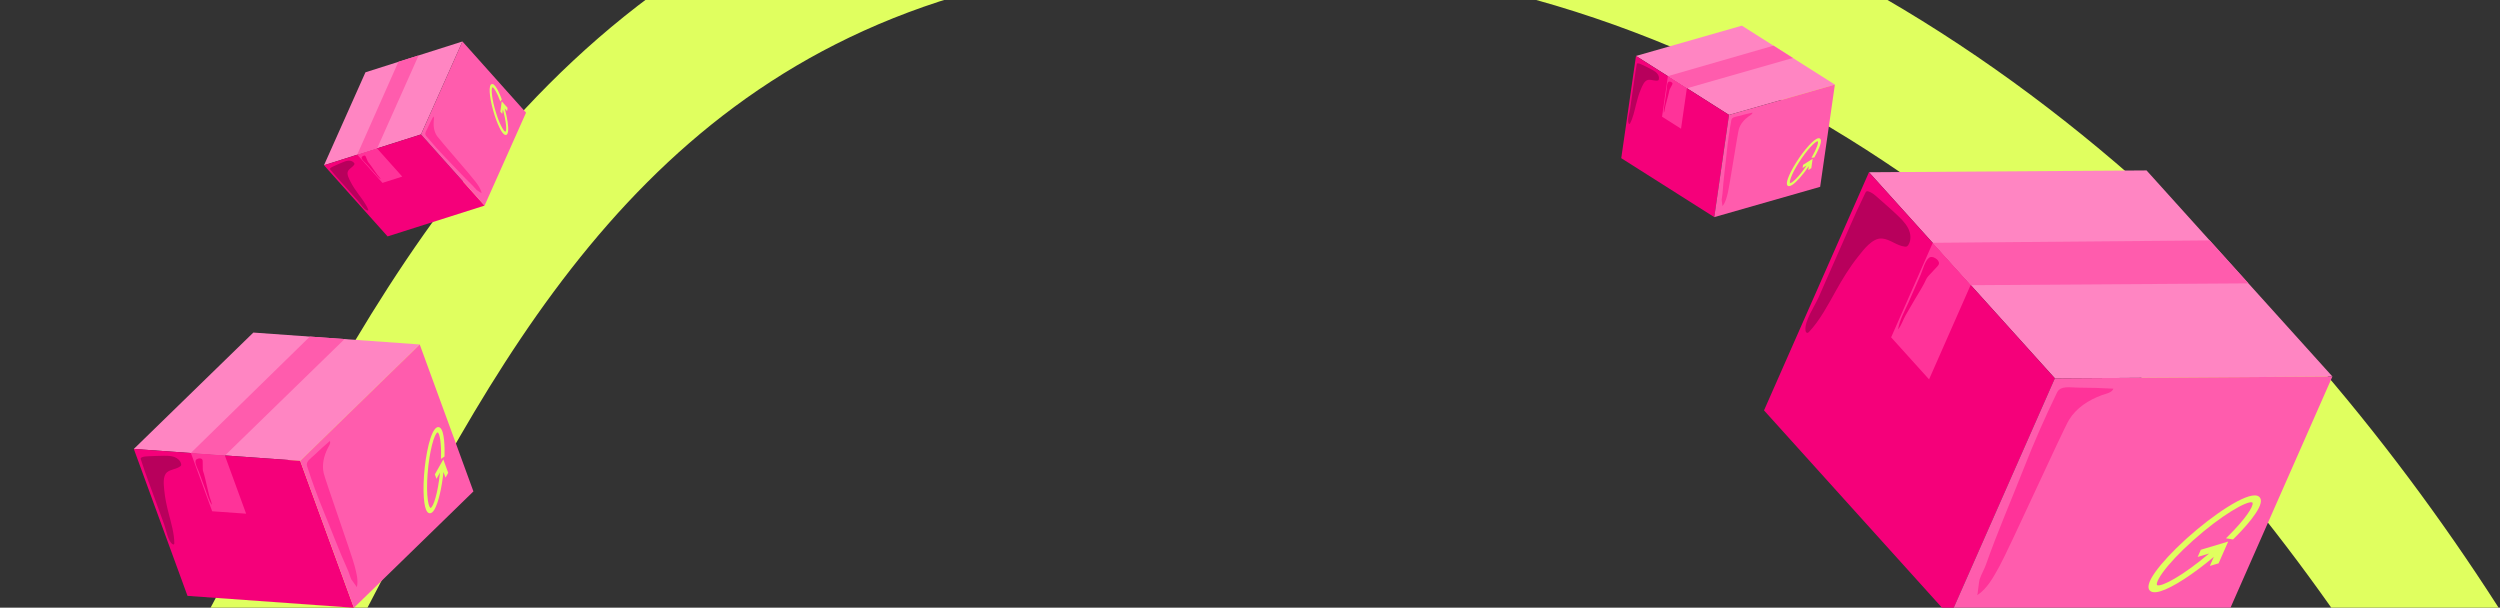 <svg width="1440" height="350" viewBox="0 0 1440 350" fill="none" xmlns="http://www.w3.org/2000/svg">
<rect x="0" y="0" width="1440" height="350" fill="#333333" stroke="none"/>
<g clip-path="url(#clip0_2907_9881)">
<path d="M-62 560.105C222.374 568.996 146.881 -77.412 727.788 -63.496C1308.7 -49.58 1587.99 679.949 1529.36 708.373" stroke="#E0FF5F" stroke-width="80"/>
<path d="M77.081 258.592L145.931 191.557L241.78 198.416L172.93 265.452L77.081 258.592Z" fill="#FF85C2"/>
<path d="M108.003 343.223L203.853 350.083L172.93 265.45L77.081 258.59L108.003 343.223Z" fill="#F5007A"/>
<path d="M241.769 198.422L172.918 265.458L203.841 350.091L272.691 283.055L241.769 198.422Z" fill="#FF5CAD"/>
<path d="M122.21 294.493C131.577 295.169 132.387 295.226 141.763 295.885L129.503 262.33C120.135 261.654 119.325 261.597 109.95 260.938L122.21 294.493Z" fill="#FF3399"/>
<path d="M253.315 246.267C252.782 245.927 252.175 245.923 251.593 246.22C248.013 248.035 245.148 261.605 244.261 273.453L244.202 274.333C243.798 280.327 243.88 285.72 244.438 289.602C244.918 292.92 245.736 294.889 246.85 295.468C247.271 295.695 247.728 295.711 248.2 295.538C248.275 295.511 248.362 295.479 248.432 295.439C249.096 295.098 249.726 294.389 250.368 293.253C252.513 289.441 254.455 281.138 255.433 271.892L256.609 275.111L258.168 272.358L255.339 264.615L250.483 273.236L251.413 275.784L253.451 272.179C252.217 284.196 249.643 291.771 248.152 292.513C248.045 292.566 247.986 292.56 247.913 292.516C247.756 292.432 246.982 291.856 246.442 288.179C245.895 284.407 245.843 279.016 246.287 272.98C247.297 259.425 250.245 249.939 251.901 249.108C252.033 249.046 252.096 249.065 252.173 249.121C253.257 249.81 254.252 254.926 254.035 263.359L254.012 264.339L256.05 262.933L256.055 262.677C256.17 258.325 256.13 248.028 253.323 246.25L253.315 246.267Z" fill="#E0FF5F"/>
<path d="M96.94 262.563C96.118 262.511 95.301 262.514 94.485 262.516C91.452 262.511 88.409 262.708 85.375 262.816C84.083 262.865 82.736 262.921 81.562 263.49C81.36 263.593 81.15 263.712 81.072 263.923C80.982 264.139 81.056 264.38 81.125 264.608C82.427 268.711 83.86 272.751 85.332 276.778L94.531 301.956C95.634 304.976 96.639 311.314 99.21 313.334C99.488 313.556 99.92 313.736 100.19 313.51C100.387 313.354 100.413 313.077 100.41 312.839C100.388 307.494 98.627 301.361 97.261 296.155C96.059 291.594 95.035 286.939 94.6 282.238C94.322 279.24 93.649 274.119 96.232 272.006C97.317 271.117 98.707 270.679 100.048 270.26C101.389 269.84 102.784 269.415 103.891 268.546C104.054 268.415 104.214 268.273 104.301 268.086C104.419 267.832 104.394 267.531 104.331 267.244C103.92 265.309 102.216 263.847 100.342 263.193C99.242 262.806 98.099 262.647 96.928 262.567L96.94 262.563Z" fill="#B8005C"/>
<path d="M109.897 260.944C119.335 261.623 120.175 261.683 129.609 262.349C140.079 252.157 193.144 200.481 198.459 195.314L178.482 193.879C174.171 198.088 124.633 246.531 109.905 260.927L109.897 260.944Z" fill="#FF5CAD"/>
<path d="M113.121 264.637C112.883 264.836 112.694 265.089 112.623 265.396C112.212 267.166 113.99 270.179 114.589 271.82C115.788 275.101 116.987 278.382 118.198 281.658C119.31 284.703 120.184 288.173 122.04 290.862C121.885 288.932 120.984 287.317 120.522 285.472C120.025 283.456 119.536 281.423 119.051 279.402C118.539 277.307 118.123 275.163 117.519 273.088C117.226 272.054 116.85 271.332 116.802 270.237C116.748 268.777 116.756 267.295 116.744 265.835C116.741 265.441 116.721 265.04 116.532 264.715C116.149 264.052 115.212 263.957 114.458 264.092C113.996 264.176 113.494 264.346 113.125 264.649L113.121 264.637Z" fill="#F5007A"/>
<path d="M198.626 346.81C198.844 346.829 199.071 346.831 199.268 346.716C199.614 346.505 199.595 345.991 199.504 345.587C198.991 342.986 197.978 340.482 196.528 338.251C195.965 338.33 195.639 338.942 195.529 339.49C195.418 340.037 195.419 340.656 195.11 341.122C194.757 341.659 194.089 341.875 193.466 342.061C192.22 342.431 183.966 343.954 187.616 346.113C188.899 346.884 191.249 346.449 192.696 346.512C194.678 346.576 196.645 346.674 198.626 346.81Z" fill="#F5007A"/>
<path d="M200.306 328.266C195.289 317.195 191.363 306.529 186.722 295.293C183.08 286.481 179.798 277.538 176.865 268.467C176.011 265.821 178.953 264.112 180.967 262.179C183.911 259.357 186.933 256.633 190.024 253.982C190.618 255.455 189.375 256.952 188.683 258.374C186.565 262.725 185.351 267.62 186.431 272.466C187.329 276.505 202.555 319.415 204.244 325.926C205.287 329.939 206.483 334.137 205.567 338.191C205.597 338.039 202.7 334.392 202.41 333.794C201.552 332.023 201.132 330.063 200.314 328.249L200.306 328.266Z" fill="#FF3399"/>
<path d="M1076.53 99.211L1236.41 98.16L1343.49 216.882L1183.61 217.933L1076.53 99.211Z" fill="#FF85C2"/>
<path d="M1016.07 236.387L1123.15 355.109L1183.61 217.931L1076.53 99.209L1016.07 236.387Z" fill="#F5007A"/>
<path d="M1343.46 216.875L1183.59 217.926L1123.12 355.104L1283 354.052L1343.46 216.875Z" fill="#FF5CAD"/>
<path d="M1089.29 194.304C1099.74 205.914 1100.65 206.915 1111.14 218.514L1135.11 164.126C1124.65 152.516 1123.75 151.515 1113.26 139.916L1089.29 194.304Z" fill="#FF3399"/>
<path d="M1302.16 287.585C1301.91 286.562 1301.19 285.857 1300.15 285.543C1293.76 283.594 1274.68 296.57 1259.96 309.76L1258.87 310.749C1251.48 317.474 1245.36 324.038 1241.56 329.338C1238.31 333.872 1237.02 337.177 1237.69 339.156C1237.93 339.913 1238.46 340.459 1239.23 340.797C1239.35 340.85 1239.49 340.912 1239.62 340.945C1240.81 341.302 1242.38 341.177 1244.46 340.554C1251.43 338.453 1263.33 330.732 1275.16 320.767L1272.86 325.984L1277.91 324.479L1283.44 311.929L1267.67 316.673L1265.85 320.802L1272.45 318.827C1257.12 331.82 1245.3 337.94 1242.66 337.112C1242.47 337.052 1242.4 336.976 1242.37 336.84C1242.27 336.559 1242.01 334.974 1245.6 329.941C1249.29 324.785 1255.44 318.258 1262.94 311.529C1279.77 296.433 1294.24 288.45 1297.19 289.362C1297.42 289.44 1297.47 289.536 1297.5 289.692C1298.01 291.768 1293.3 299.053 1283.32 308.919L1282.16 310.069L1286.23 310.73L1286.53 310.43C1291.69 305.341 1303.51 292.941 1302.19 287.573L1302.16 287.585Z" fill="#E0FF5F"/>
<path d="M1095.78 126.868C1094.85 125.858 1093.87 124.919 1092.89 123.981C1089.25 120.479 1085.38 117.206 1081.61 113.839C1080 112.409 1078.32 110.922 1076.26 110.253C1075.9 110.142 1075.51 110.043 1075.17 110.207C1074.82 110.362 1074.63 110.736 1074.45 111.09C1071.28 117.512 1068.34 124.012 1065.47 130.538L1047.48 171.349C1045.32 176.244 1039.22 185.006 1039.97 190.391C1040.05 190.979 1040.36 191.694 1040.95 191.734C1041.36 191.773 1041.71 191.471 1041.98 191.182C1048.12 184.744 1053.08 175.357 1057.44 167.537C1061.26 160.679 1065.39 153.914 1070.29 147.773C1073.41 143.857 1078.51 136.937 1084.04 137.38C1086.37 137.564 1088.54 138.642 1090.63 139.684C1092.73 140.727 1094.89 141.825 1097.22 142.057C1097.57 142.09 1097.92 142.102 1098.24 141.979C1098.68 141.81 1098.99 141.42 1099.25 141.003C1100.99 138.209 1100.63 134.49 1099.13 131.546C1098.26 129.814 1097.07 128.304 1095.76 126.859L1095.78 126.868Z" fill="#B8005C"/>
<path d="M1113.19 139.861C1123.73 151.556 1124.67 152.595 1135.22 164.27C1159.53 164.112 1282.76 163.292 1295.09 163.219L1272.78 138.469C1262.76 138.548 1147.48 139.557 1113.22 139.85L1113.19 139.861Z" fill="#FF5CAD"/>
<path d="M1112.8 148.009C1112.28 147.975 1111.77 148.059 1111.33 148.347C1108.79 149.997 1107.45 155.661 1106.28 158.319C1103.94 163.637 1101.59 168.955 1099.27 174.282C1097.09 179.217 1094.14 184.387 1093.27 189.752C1095.31 187.259 1096.09 184.283 1097.66 181.536C1099.39 178.545 1101.14 175.542 1102.89 172.56C1104.69 169.456 1106.66 166.404 1108.33 163.218C1109.17 161.64 1109.55 160.34 1110.76 158.971C1112.38 157.158 1114.1 155.389 1115.76 153.623C1116.22 153.148 1116.65 152.644 1116.8 152.035C1117.11 150.798 1116.09 149.605 1115.03 148.897C1114.38 148.465 1113.58 148.09 1112.79 148.03L1112.8 148.009Z" fill="#F5007A"/>
<path d="M1120.65 345.157C1120.89 345.432 1121.16 345.695 1121.53 345.785C1122.19 345.931 1122.76 345.292 1123.11 344.703C1125.49 340.99 1127.16 336.819 1128 332.471C1127.23 331.916 1126.13 332.275 1125.37 332.805C1124.61 333.334 1123.9 334.078 1122.99 334.28C1121.94 334.518 1120.89 334.006 1119.93 333.511C1118.01 332.519 1106.35 324.831 1108.24 331.63C1108.89 334.034 1112.21 336.219 1113.88 337.963C1116.18 340.326 1118.43 342.711 1120.65 345.157Z" fill="#F5007A"/>
<path d="M1144.04 324.846C1150.79 305.782 1158.37 288.46 1165.76 269.631C1171.55 254.861 1177.92 240.349 1184.86 226.085C1186.88 221.926 1192.38 223.268 1197.03 223.27C1203.81 223.278 1210.58 223.494 1217.34 223.877C1216.36 226.33 1213.14 226.692 1210.67 227.6C1203.11 230.38 1196.01 234.852 1191.72 241.911C1188.14 247.791 1156.95 316.82 1151.47 326.578C1148.09 332.596 1144.69 339.01 1138.91 342.817C1139.12 342.669 1139.85 334.955 1140.2 333.904C1141.21 330.789 1142.96 327.954 1144.07 324.835L1144.04 324.846Z" fill="#FF3399"/>
<path d="M942.323 32.232L1003.31 14.783L1056.9 48.741L995.907 66.189L942.323 32.232Z" fill="#FF85C2"/>
<path d="M933.841 91.108L987.425 125.065L995.908 66.19L942.324 32.232L933.841 91.108Z" fill="#F5007A"/>
<path d="M1056.89 48.74L995.899 66.189L987.416 125.065L1048.41 107.616L1056.89 48.74Z" fill="#FF5CAD"/>
<path d="M957.338 67.218C962.573 70.54 963.026 70.826 968.271 74.141L971.634 50.798C966.399 47.476 965.946 47.19 960.701 43.875L957.338 67.218Z" fill="#FF3399"/>
<path d="M1048.64 80.169C1048.44 79.805 1048.09 79.613 1047.66 79.603C1045.01 79.54 1039.1 86.534 1034.88 93.144L1034.57 93.638C1032.46 96.997 1030.82 100.158 1029.93 102.589C1029.17 104.669 1029.03 106.069 1029.5 106.754C1029.67 107.018 1029.93 107.17 1030.26 107.217C1030.32 107.225 1030.38 107.233 1030.43 107.232C1030.92 107.242 1031.51 107.026 1032.24 106.566C1034.68 105.02 1038.4 100.8 1041.86 95.73L1041.54 97.969L1043.31 96.856L1044.08 91.47L1038.56 94.964L1038.31 96.736L1040.62 95.278C1036.15 101.878 1032.28 105.478 1031.18 105.443C1031.1 105.441 1031.07 105.418 1031.04 105.37C1030.98 105.273 1030.71 104.695 1031.54 102.389C1032.4 100.024 1034.06 96.874 1036.2 93.503C1041.03 85.938 1045.71 81.344 1046.93 81.379C1047.03 81.384 1047.06 81.415 1047.09 81.472C1047.5 82.211 1046.48 85.497 1043.72 90.332L1043.4 90.895L1045.02 90.714L1045.11 90.567C1046.53 88.073 1049.73 82.073 1048.65 80.162L1048.64 80.169Z" fill="#E0FF5F"/>
<path d="M952.628 40.752C952.166 40.464 951.69 40.211 951.215 39.957C949.453 39.006 947.622 38.168 945.825 37.283C945.057 36.907 944.257 36.519 943.397 36.483C943.247 36.479 943.088 36.482 942.976 36.581C942.856 36.678 942.824 36.842 942.793 36.996C942.267 39.788 941.837 42.586 941.434 45.387L938.91 62.903C938.607 65.003 937.21 69.003 938.073 70.98C938.165 71.197 938.36 71.436 938.588 71.39C938.751 71.36 938.853 71.207 938.926 71.068C940.584 67.953 941.477 63.837 942.311 60.383C943.038 57.355 943.898 54.329 945.115 51.459C945.891 49.63 947.101 46.442 949.263 46.021C950.172 45.843 951.118 46.023 952.028 46.198C952.939 46.374 953.883 46.563 954.798 46.403C954.934 46.379 955.071 46.346 955.18 46.264C955.329 46.153 955.408 45.971 955.461 45.784C955.827 44.531 955.294 43.148 954.409 42.182C953.89 41.613 953.275 41.163 952.619 40.75L952.628 40.752Z" fill="#B8005C"/>
<path d="M960.668 43.861C965.944 47.207 966.413 47.504 971.69 50.841C980.965 48.188 1027.97 34.735 1032.68 33.392L1021.51 26.312C1017.69 27.411 973.743 40.088 960.678 43.854L960.668 43.861Z" fill="#FF5CAD"/>
<path d="M961.388 47.017C961.187 47.059 960.998 47.147 960.861 47.303C960.069 48.204 960.16 50.512 959.995 51.653C959.667 53.935 959.338 56.218 959.018 58.501C958.712 60.62 958.135 62.91 958.374 65.054C958.887 63.883 958.868 62.663 959.176 61.445C959.518 60.118 959.869 58.783 960.219 57.457C960.576 56.078 961.004 54.702 961.303 53.306C961.455 52.613 961.462 52.076 961.777 51.424C962.202 50.559 962.67 49.7 963.12 48.847C963.241 48.617 963.355 48.377 963.347 48.129C963.331 47.624 962.816 47.276 962.335 47.119C962.04 47.023 961.695 46.965 961.386 47.026L961.388 47.017Z" fill="#F5007A"/>
<path d="M985.409 121.528C985.53 121.607 985.661 121.679 985.812 121.674C986.079 121.66 986.229 121.355 986.302 121.092C986.817 119.419 987.01 117.646 986.865 115.896C986.513 115.766 986.132 116.019 985.897 116.303C985.662 116.587 985.469 116.948 985.143 117.121C984.77 117.323 984.314 117.24 983.894 117.153C983.053 116.979 977.778 115.284 979.226 117.681C979.73 118.53 981.233 119.011 982.054 119.5C983.187 120.158 984.3 120.83 985.409 121.528Z" fill="#F5007A"/>
<path d="M992.185 111.27C992.729 103.265 993.782 95.836 994.597 87.852C995.234 81.59 996.122 75.364 997.253 69.173C997.583 67.367 999.828 67.293 1001.6 66.799C1004.2 66.079 1006.81 65.439 1009.43 64.865C1009.32 65.907 1008.13 66.389 1007.28 66.999C1004.69 68.867 1002.45 71.334 1001.56 74.489C1000.82 77.118 996.26 106.827 995.206 111.141C994.558 113.801 993.94 116.615 992.141 118.686C992.205 118.607 991.661 115.581 991.68 115.142C991.735 113.844 992.103 112.573 992.195 111.263L992.185 111.27Z" fill="#FF3399"/>
<path d="M186.612 95.188L210.499 41.647L266.373 23.893L242.487 77.433L186.612 95.188Z" fill="#FF85C2"/>
<path d="M223.247 136.174L279.122 118.419L242.486 77.433L186.611 95.188L223.247 136.174Z" fill="#F5007A"/>
<path d="M266.367 23.897L242.48 77.438L279.116 118.424L303.003 64.883L266.367 23.897Z" fill="#FF5CAD"/>
<path d="M220.297 105.346C225.759 103.614 226.231 103.463 231.693 101.72L217.168 85.47C211.706 87.202 211.234 87.353 205.771 89.096L220.297 105.346Z" fill="#FF3399"/>
<path d="M283.715 48.41C283.336 48.337 282.991 48.472 282.728 48.772C281.109 50.609 282.549 58.947 284.721 65.862L284.887 66.375C286.011 69.863 287.275 72.902 288.468 74.975C289.489 76.748 290.398 77.679 291.16 77.756C291.449 77.789 291.712 77.695 291.941 77.491C291.977 77.458 292.019 77.421 292.05 77.382C292.349 77.039 292.546 76.495 292.653 75.706C293.008 73.061 292.235 67.917 290.701 62.456L292.094 64.014L292.356 62.102L289.005 58.352L288.199 64.335L289.302 65.569L289.643 63.066C291.657 70.155 291.908 75.03 291.231 75.787C291.182 75.841 291.147 75.851 291.096 75.842C290.988 75.831 290.419 75.679 289.283 73.717C288.121 71.702 286.874 68.659 285.763 65.137C283.275 57.227 282.803 51.184 283.554 50.34C283.615 50.274 283.656 50.271 283.712 50.285C284.482 50.431 286.201 53.106 287.982 57.935L288.19 58.495L289.028 57.238L288.973 57.092C288.055 54.599 285.707 48.773 283.715 48.398L283.715 48.41Z" fill="#E0FF5F"/>
<path d="M198.764 92.955C198.287 93.111 197.824 93.297 197.362 93.483C195.642 94.165 193.962 94.963 192.267 95.709C191.545 96.029 190.794 96.365 190.258 96.953C190.166 97.056 190.074 97.171 190.078 97.309C190.075 97.452 190.172 97.571 190.262 97.685C191.926 99.716 193.651 101.683 195.395 103.633L206.294 115.826C207.601 117.289 209.602 120.654 211.515 121.218C211.723 121.281 212.008 121.286 212.11 121.097C212.187 120.964 212.139 120.801 212.083 120.667C210.864 117.642 208.481 114.564 206.531 111.922C204.82 109.608 203.189 107.201 201.881 104.635C201.046 102.998 199.509 100.248 200.495 98.467C200.909 97.718 201.599 97.156 202.264 96.615C202.929 96.075 203.624 95.519 204.055 94.776C204.118 94.666 204.176 94.549 204.183 94.423C204.193 94.252 204.111 94.088 204.01 93.939C203.341 92.935 202.045 92.491 200.835 92.544C200.124 92.573 199.44 92.741 198.758 92.96L198.764 92.955Z" fill="#B8005C"/>
<path d="M205.742 89.111C211.245 87.365 211.734 87.209 217.231 85.457C220.864 77.315 239.272 36.045 241.118 31.916L229.471 35.613C227.978 38.973 210.839 77.615 205.742 89.1L205.742 89.111Z" fill="#FF5CAD"/>
<path d="M208.403 90.477C208.314 90.643 208.263 90.829 208.293 91.019C208.46 92.115 210.147 93.422 210.857 94.216C212.278 95.805 213.698 97.394 215.124 98.977C216.442 100.452 217.721 102.222 219.38 103.326C218.856 102.268 217.981 101.556 217.302 100.614C216.566 99.584 215.829 98.542 215.099 97.506C214.335 96.434 213.615 95.313 212.804 94.273C212.405 93.753 212.028 93.429 211.754 92.819C211.394 92.004 211.064 91.162 210.727 90.337C210.637 90.115 210.535 89.892 210.354 89.75C209.987 89.461 209.435 89.619 209.038 89.866C208.795 90.018 208.549 90.227 208.409 90.483L208.403 90.477Z" fill="#F5007A"/>
<path d="M275.421 117.745C275.549 117.706 275.677 117.656 275.763 117.547C275.912 117.349 275.785 117.062 275.642 116.854C274.764 115.495 273.624 114.305 272.299 113.367C271.997 113.539 271.951 113.96 272.012 114.295C272.073 114.63 272.214 114.981 272.143 115.315C272.064 115.699 271.734 115.972 271.423 116.218C270.801 116.71 266.467 119.436 269.023 119.836C269.924 119.983 271.158 119.206 271.992 118.915C273.13 118.504 274.267 118.115 275.421 117.745Z" fill="#F5007A"/>
<path d="M272.185 106.852C266.842 101.711 262.209 96.552 257.041 91.231C252.987 87.059 249.108 82.732 245.397 78.253C244.315 76.946 245.597 75.313 246.302 73.763C247.333 71.498 248.431 69.272 249.584 67.072C250.254 67.772 249.887 68.901 249.816 69.864C249.598 72.808 250.016 75.857 251.722 78.359C253.143 80.446 271.462 101.328 273.889 104.637C275.386 106.676 277.012 108.786 277.408 111.29C277.391 111.197 274.925 109.784 274.626 109.51C273.74 108.7 273.059 107.685 272.186 106.841L272.185 106.852Z" fill="#FF3399"/>
</g>
<defs>
<clipPath id="clip0_2907_9881">
<rect width="1440" height="350" fill="white"/>
</clipPath>
</defs>
</svg>
